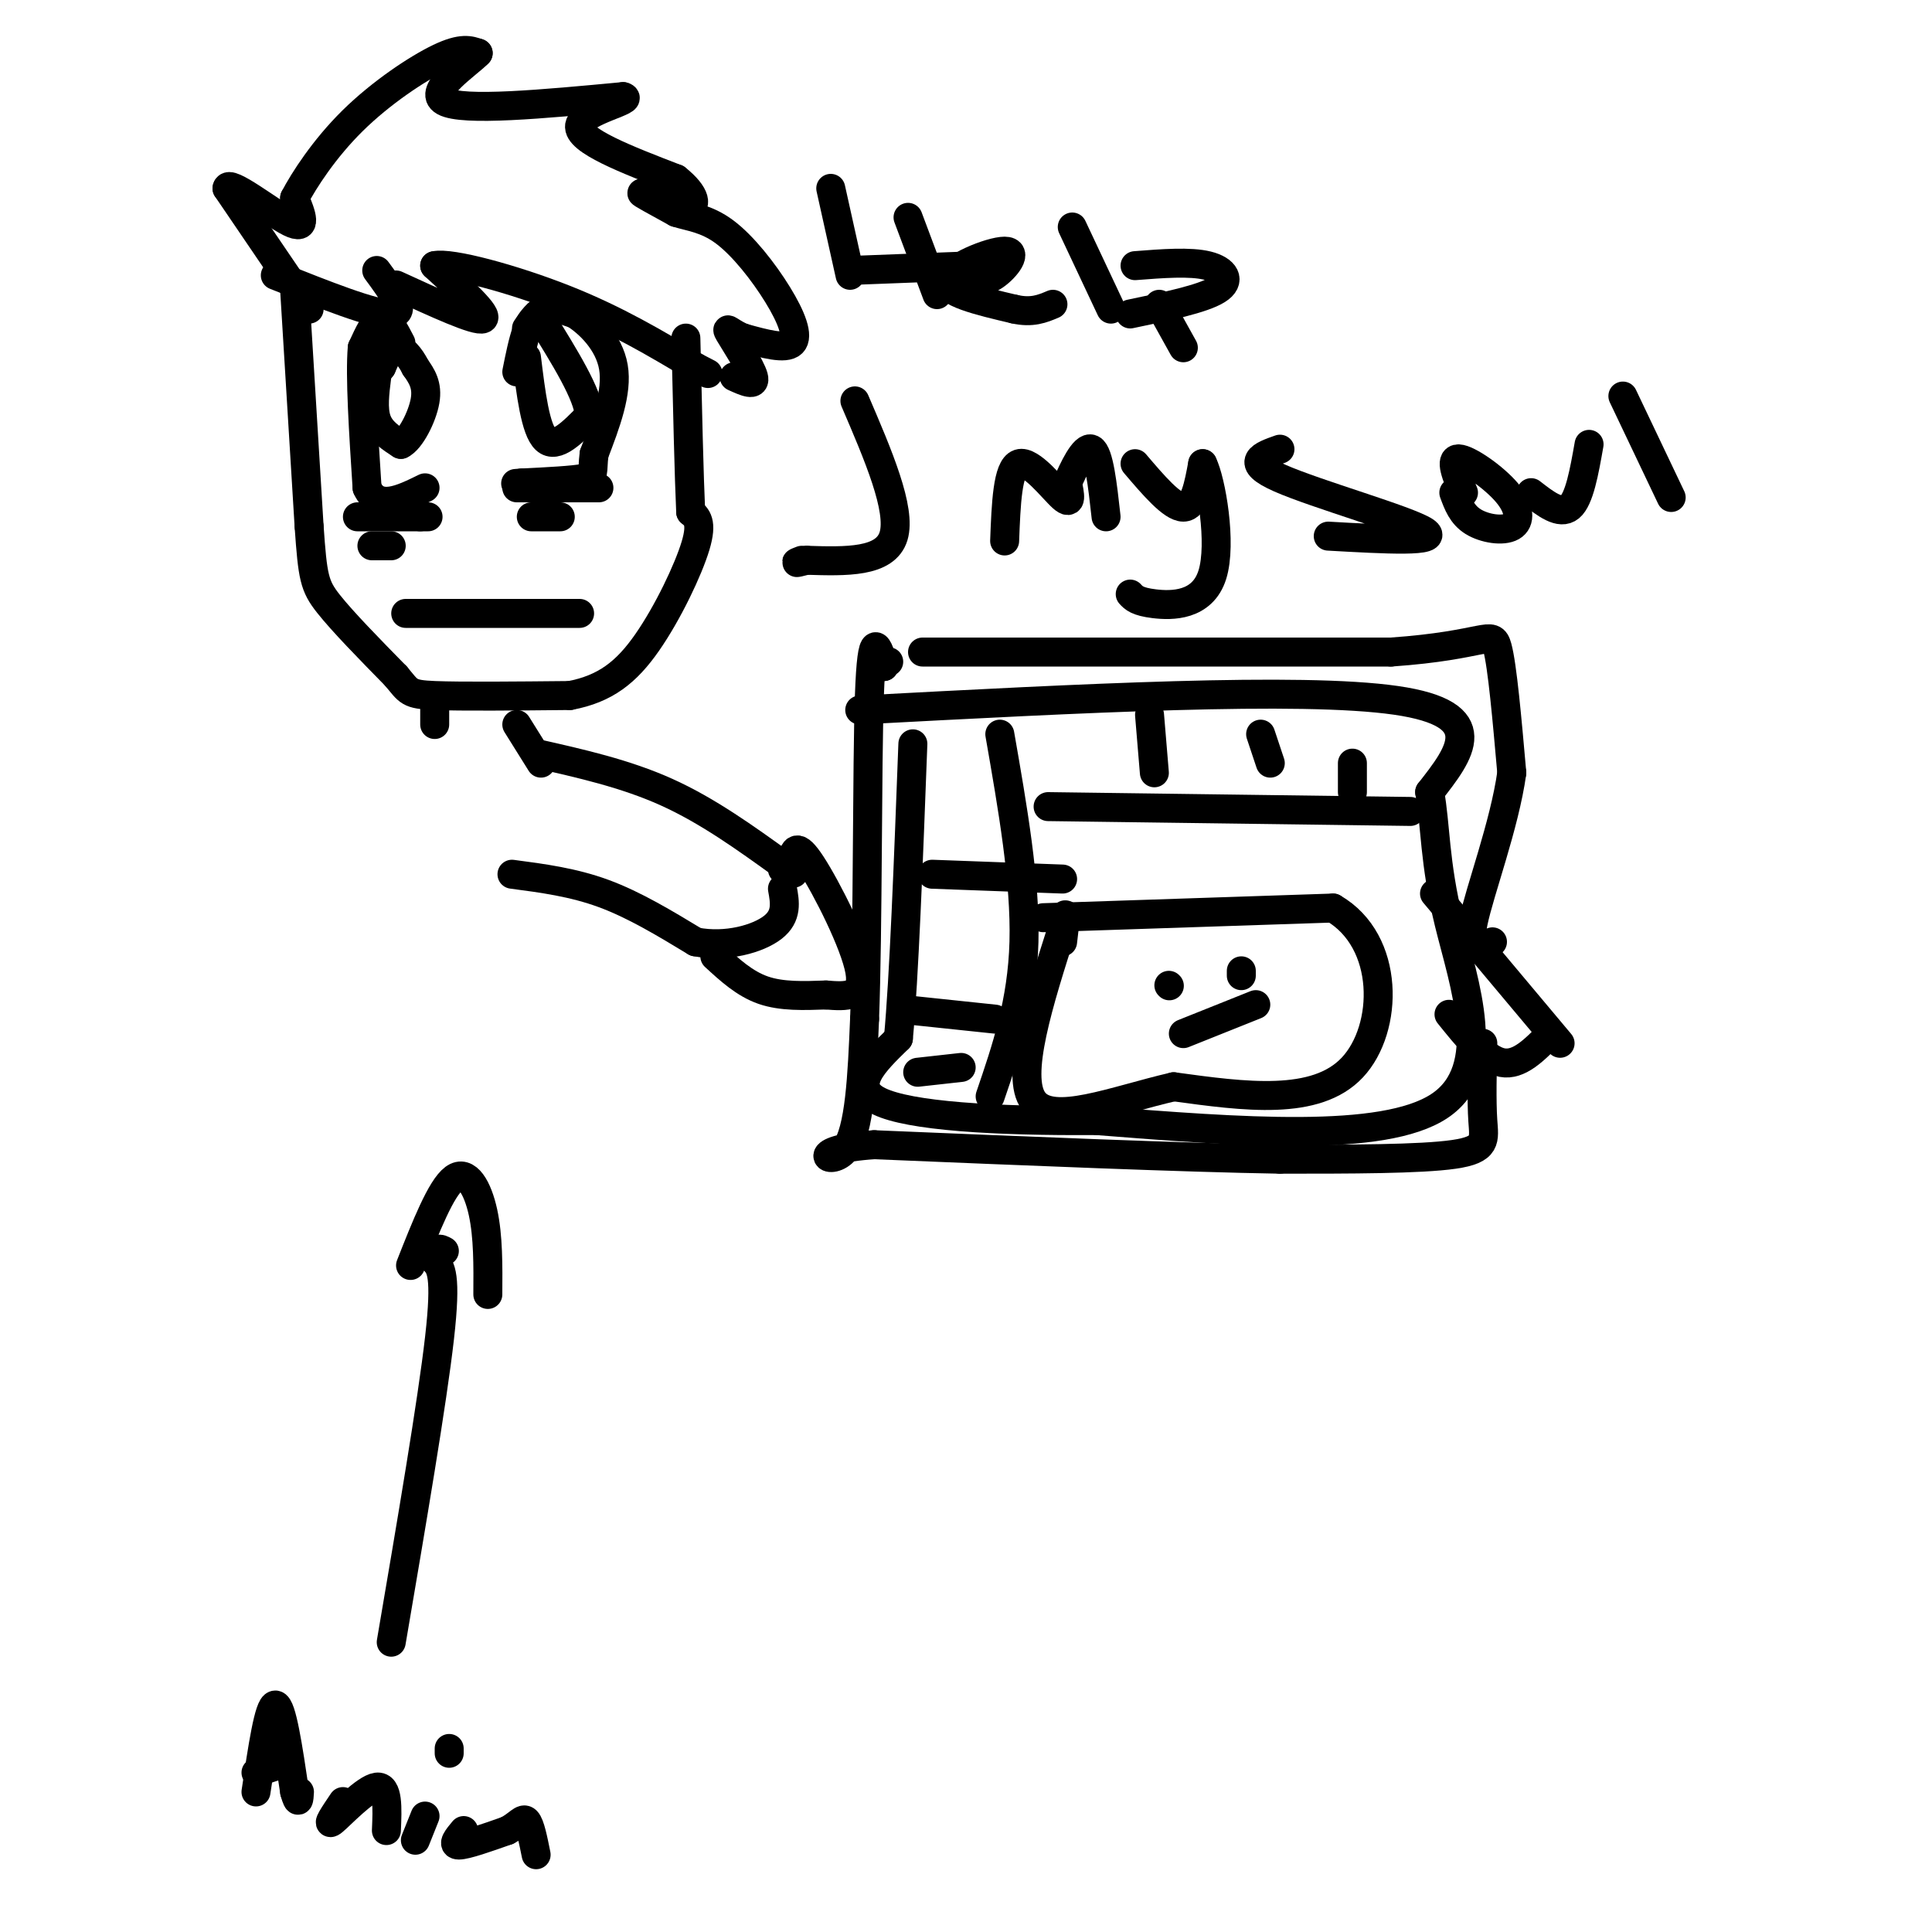 <svg viewBox='0 0 400 400' version='1.1' xmlns='http://www.w3.org/2000/svg' xmlns:xlink='http://www.w3.org/1999/xlink'><g fill='none' stroke='#000000' stroke-width='6' stroke-linecap='round' stroke-linejoin='round'><path d='M61,60c0.000,0.000 3.000,49.000 3,49'/><path d='M64,109c0.733,10.511 1.067,12.289 4,16c2.933,3.711 8.467,9.356 14,15'/><path d='M82,140c2.711,3.222 2.489,3.778 8,4c5.511,0.222 16.756,0.111 28,0'/><path d='M118,144c7.345,-1.381 11.708,-4.833 16,-11c4.292,-6.167 8.512,-15.048 10,-20c1.488,-4.952 0.244,-5.976 -1,-7'/><path d='M143,106c-0.333,-7.167 -0.667,-21.583 -1,-36'/><path d='M83,71c-1.333,-2.583 -2.667,-5.167 -4,-5c-1.333,0.167 -2.667,3.083 -4,6'/><path d='M75,72c-0.500,5.833 0.250,17.417 1,29'/><path d='M76,101c2.167,4.833 7.083,2.417 12,0'/><path d='M74,107c0.000,0.000 13.000,0.000 13,0'/><path d='M87,107c2.333,0.000 1.667,0.000 1,0'/><path d='M77,113c0.000,0.000 4.000,0.000 4,0'/><path d='M78,78c-0.417,3.333 -0.833,6.667 0,9c0.833,2.333 2.917,3.667 5,5'/><path d='M83,92c1.978,-0.911 4.422,-5.689 5,-9c0.578,-3.311 -0.711,-5.156 -2,-7'/><path d='M86,76c-1.067,-2.156 -2.733,-4.044 -4,-4c-1.267,0.044 -2.133,2.022 -3,4'/><path d='M79,76c-0.500,0.667 -0.250,0.333 0,0'/><path d='M84,127c0.000,0.000 36.000,0.000 36,0'/><path d='M109,68c1.167,-1.750 2.333,-3.500 4,-4c1.667,-0.500 3.833,0.250 6,1'/><path d='M119,65c2.889,1.800 7.111,5.800 8,11c0.889,5.200 -1.556,11.600 -4,18'/><path d='M123,94c-0.489,3.867 0.289,4.533 -2,5c-2.289,0.467 -7.644,0.733 -13,1'/><path d='M108,100c-2.167,0.167 -1.083,0.083 0,0'/><path d='M109,74c0.917,7.500 1.833,15.000 4,17c2.167,2.000 5.583,-1.500 9,-5'/><path d='M122,86c-0.167,-4.167 -5.083,-12.083 -10,-20'/><path d='M112,66c-2.500,-1.500 -3.750,4.750 -5,11'/><path d='M107,101c0.000,0.000 17.000,0.000 17,0'/><path d='M110,107c0.000,0.000 6.000,0.000 6,0'/><path d='M57,57c10.250,4.083 20.500,8.167 24,8c3.500,-0.167 0.250,-4.583 -3,-9'/><path d='M82,59c8.333,3.833 16.667,7.667 18,7c1.333,-0.667 -4.333,-5.833 -10,-11'/><path d='M90,55c3.244,-0.778 16.356,2.778 27,7c10.644,4.222 18.822,9.111 27,14'/><path d='M144,76c4.500,2.333 2.250,1.167 0,0'/><path d='M64,64c0.000,0.000 -17.000,-25.000 -17,-25'/><path d='M47,39c0.200,-2.111 9.200,5.111 13,7c3.800,1.889 2.400,-1.556 1,-5'/><path d='M61,41c1.893,-3.631 6.125,-10.208 12,-16c5.875,-5.792 13.393,-10.798 18,-13c4.607,-2.202 6.304,-1.601 8,-1'/><path d='M99,11c-1.956,2.111 -10.844,7.889 -7,10c3.844,2.111 20.422,0.556 37,-1'/><path d='M129,20c2.867,0.689 -8.467,2.911 -9,6c-0.533,3.089 9.733,7.044 20,11'/><path d='M140,37c4.167,3.286 4.583,6.000 2,6c-2.583,0.000 -8.167,-2.714 -9,-3c-0.833,-0.286 3.083,1.857 7,4'/><path d='M140,44c2.761,0.900 6.163,1.148 10,4c3.837,2.852 8.110,8.306 11,13c2.890,4.694 4.397,8.627 3,10c-1.397,1.373 -5.699,0.187 -10,-1'/><path d='M154,70c-2.571,-0.917 -4.000,-2.708 -3,-1c1.000,1.708 4.429,6.917 5,9c0.571,2.083 -1.714,1.042 -4,0'/><path d='M90,147c0.000,0.000 0.000,3.000 0,3'/><path d='M107,150c0.000,0.000 5.000,8.000 5,8'/><path d='M111,156c9.250,2.083 18.500,4.167 27,8c8.500,3.833 16.250,9.417 24,15'/><path d='M162,179c4.000,2.667 2.000,1.833 0,1'/><path d='M106,181c6.333,0.833 12.667,1.667 19,4c6.333,2.333 12.667,6.167 19,10'/><path d='M144,195c6.422,1.244 12.978,-0.644 16,-3c3.022,-2.356 2.511,-5.178 2,-8'/><path d='M148,198c3.083,2.833 6.167,5.667 10,7c3.833,1.333 8.417,1.167 13,1'/><path d='M171,206c4.143,0.321 8.000,0.625 7,-5c-1.000,-5.625 -6.857,-17.179 -10,-22c-3.143,-4.821 -3.571,-2.911 -4,-1'/><path d='M164,178c-0.667,-0.167 -0.333,-0.083 0,0'/><path d='M178,147c45.667,-2.417 91.333,-4.833 111,-2c19.667,2.833 13.333,10.917 7,19'/><path d='M296,164c1.262,6.821 0.917,14.375 4,27c3.083,12.625 9.595,30.321 -2,38c-11.595,7.679 -41.298,5.339 -71,3'/><path d='M227,232c-21.222,0.156 -38.778,-0.956 -45,-4c-6.222,-3.044 -1.111,-8.022 4,-13'/><path d='M186,215c1.167,-12.333 2.083,-36.667 3,-61'/><path d='M297,185c0.000,0.000 26.000,31.000 26,31'/><path d='M321,214c-3.250,3.333 -6.500,6.667 -10,6c-3.500,-0.667 -7.250,-5.333 -11,-10'/><path d='M177,83c4.833,11.250 9.667,22.500 8,28c-1.667,5.500 -9.833,5.250 -18,5'/><path d='M167,116c-3.167,0.833 -2.083,0.417 -1,0'/><path d='M172,39c0.000,0.000 4.000,18.000 4,18'/><path d='M188,45c0.000,0.000 6.000,16.000 6,16'/><path d='M176,56c0.000,0.000 26.000,-1.000 26,-1'/><path d='M200,58c1.869,0.286 3.738,0.571 6,-1c2.262,-1.571 4.917,-5.000 2,-5c-2.917,0.000 -11.405,3.429 -12,6c-0.595,2.571 6.702,4.286 14,6'/><path d='M210,64c3.667,0.833 5.833,-0.083 8,-1'/><path d='M222,47c0.000,0.000 8.000,17.000 8,17'/><path d='M240,63c0.000,0.000 5.000,9.000 5,9'/><path d='M235,55c5.711,-0.444 11.422,-0.889 15,0c3.578,0.889 5.022,3.111 2,5c-3.022,1.889 -10.511,3.444 -18,5'/><path d='M208,112c0.289,-7.600 0.578,-15.200 3,-16c2.422,-0.800 6.978,5.200 9,7c2.022,1.800 1.511,-0.600 1,-3'/><path d='M221,100c1.133,-2.644 3.467,-7.756 5,-7c1.533,0.756 2.267,7.378 3,14'/><path d='M235,96c3.833,4.500 7.667,9.000 10,9c2.333,0.000 3.167,-4.500 4,-9'/><path d='M249,96c1.726,3.429 4.042,16.500 2,23c-2.042,6.500 -8.440,6.429 -12,6c-3.560,-0.429 -4.280,-1.214 -5,-2'/><path d='M265,93c-3.778,1.333 -7.556,2.667 0,6c7.556,3.333 26.444,8.667 30,11c3.556,2.333 -8.222,1.667 -20,1'/><path d='M301,102c0.836,2.278 1.671,4.555 4,6c2.329,1.445 6.150,2.057 8,1c1.850,-1.057 1.729,-3.785 -1,-7c-2.729,-3.215 -8.065,-6.919 -10,-7c-1.935,-0.081 -0.467,3.459 1,7'/><path d='M317,102c3.000,2.333 6.000,4.667 8,3c2.000,-1.667 3.000,-7.333 4,-13'/><path d='M336,82c0.000,0.000 10.000,21.000 10,21'/><path d='M191,135c0.000,0.000 97.000,0.000 97,0'/><path d='M288,135c19.844,-1.378 20.956,-4.822 22,-1c1.044,3.822 2.022,14.911 3,26'/><path d='M313,160c-1.489,10.756 -6.711,24.644 -8,31c-1.289,6.356 1.356,5.178 4,4'/><path d='M307,216c-0.133,6.000 -0.267,12.000 0,16c0.267,4.000 0.933,6.000 -6,7c-6.933,1.000 -21.467,1.000 -36,1'/><path d='M265,240c-20.000,-0.333 -52.000,-1.667 -84,-3'/><path d='M181,237c-14.578,0.956 -9.022,4.844 -6,1c3.022,-3.844 3.511,-15.422 4,-27'/><path d='M179,211c0.711,-18.822 0.489,-52.378 1,-67c0.511,-14.622 1.756,-10.311 3,-6'/><path d='M183,138c0.667,-1.167 0.833,-1.083 1,-1'/><path d='M216,190c0.000,0.000 60.000,-2.000 60,-2'/><path d='M276,188c11.867,6.844 11.533,24.956 4,33c-7.533,8.044 -22.267,6.022 -37,4'/><path d='M243,225c-12.467,2.889 -25.133,8.111 -29,3c-3.867,-5.111 1.067,-20.556 6,-36'/><path d='M220,192c1.000,-5.500 0.500,-1.250 0,3'/><path d='M242,204c0.000,0.000 0.100,0.100 0.1,0.1'/><path d='M257,201c0.000,0.000 0.000,1.000 0,1'/><path d='M245,214c0.000,0.000 15.000,-6.000 15,-6'/><path d='M207,152c2.667,15.250 5.333,30.500 5,43c-0.333,12.500 -3.667,22.250 -7,32'/><path d='M193,181c0.000,0.000 27.000,1.000 27,1'/><path d='M187,209c0.000,0.000 19.000,2.000 19,2'/><path d='M190,222c0.000,0.000 9.000,-1.000 9,-1'/><path d='M217,167c0.000,0.000 75.000,1.000 75,1'/><path d='M238,148c0.000,0.000 1.000,12.000 1,12'/><path d='M261,152c0.000,0.000 2.000,6.000 2,6'/><path d='M280,158c0.000,0.000 0.000,6.000 0,6'/><path d='M81,340c4.250,-24.917 8.500,-49.833 10,-63c1.500,-13.167 0.250,-14.583 -1,-16'/><path d='M90,261c0.167,-3.000 1.083,-2.500 2,-2'/><path d='M85,262c3.156,-8.000 6.311,-16.000 9,-18c2.689,-2.000 4.911,2.000 6,7c1.089,5.000 1.044,11.000 1,17'/><path d='M53,371c1.333,-9.000 2.667,-18.000 4,-18c1.333,0.000 2.667,9.000 4,18'/><path d='M61,371c0.833,3.000 0.917,1.500 1,0'/><path d='M53,367c0.000,0.000 6.000,-2.000 6,-2'/><path d='M71,373c-1.800,2.667 -3.600,5.333 -2,4c1.600,-1.333 6.600,-6.667 9,-7c2.400,-0.333 2.200,4.333 2,9'/><path d='M88,376c0.000,0.000 -2.000,5.000 -2,5'/><path d='M93,362c0.000,0.000 0.000,1.000 0,1'/><path d='M96,379c-1.250,1.500 -2.500,3.000 -1,3c1.500,0.000 5.750,-1.500 10,-3'/><path d='M105,379c2.356,-1.222 3.244,-2.778 4,-2c0.756,0.778 1.378,3.889 2,7'/></g>
</svg>